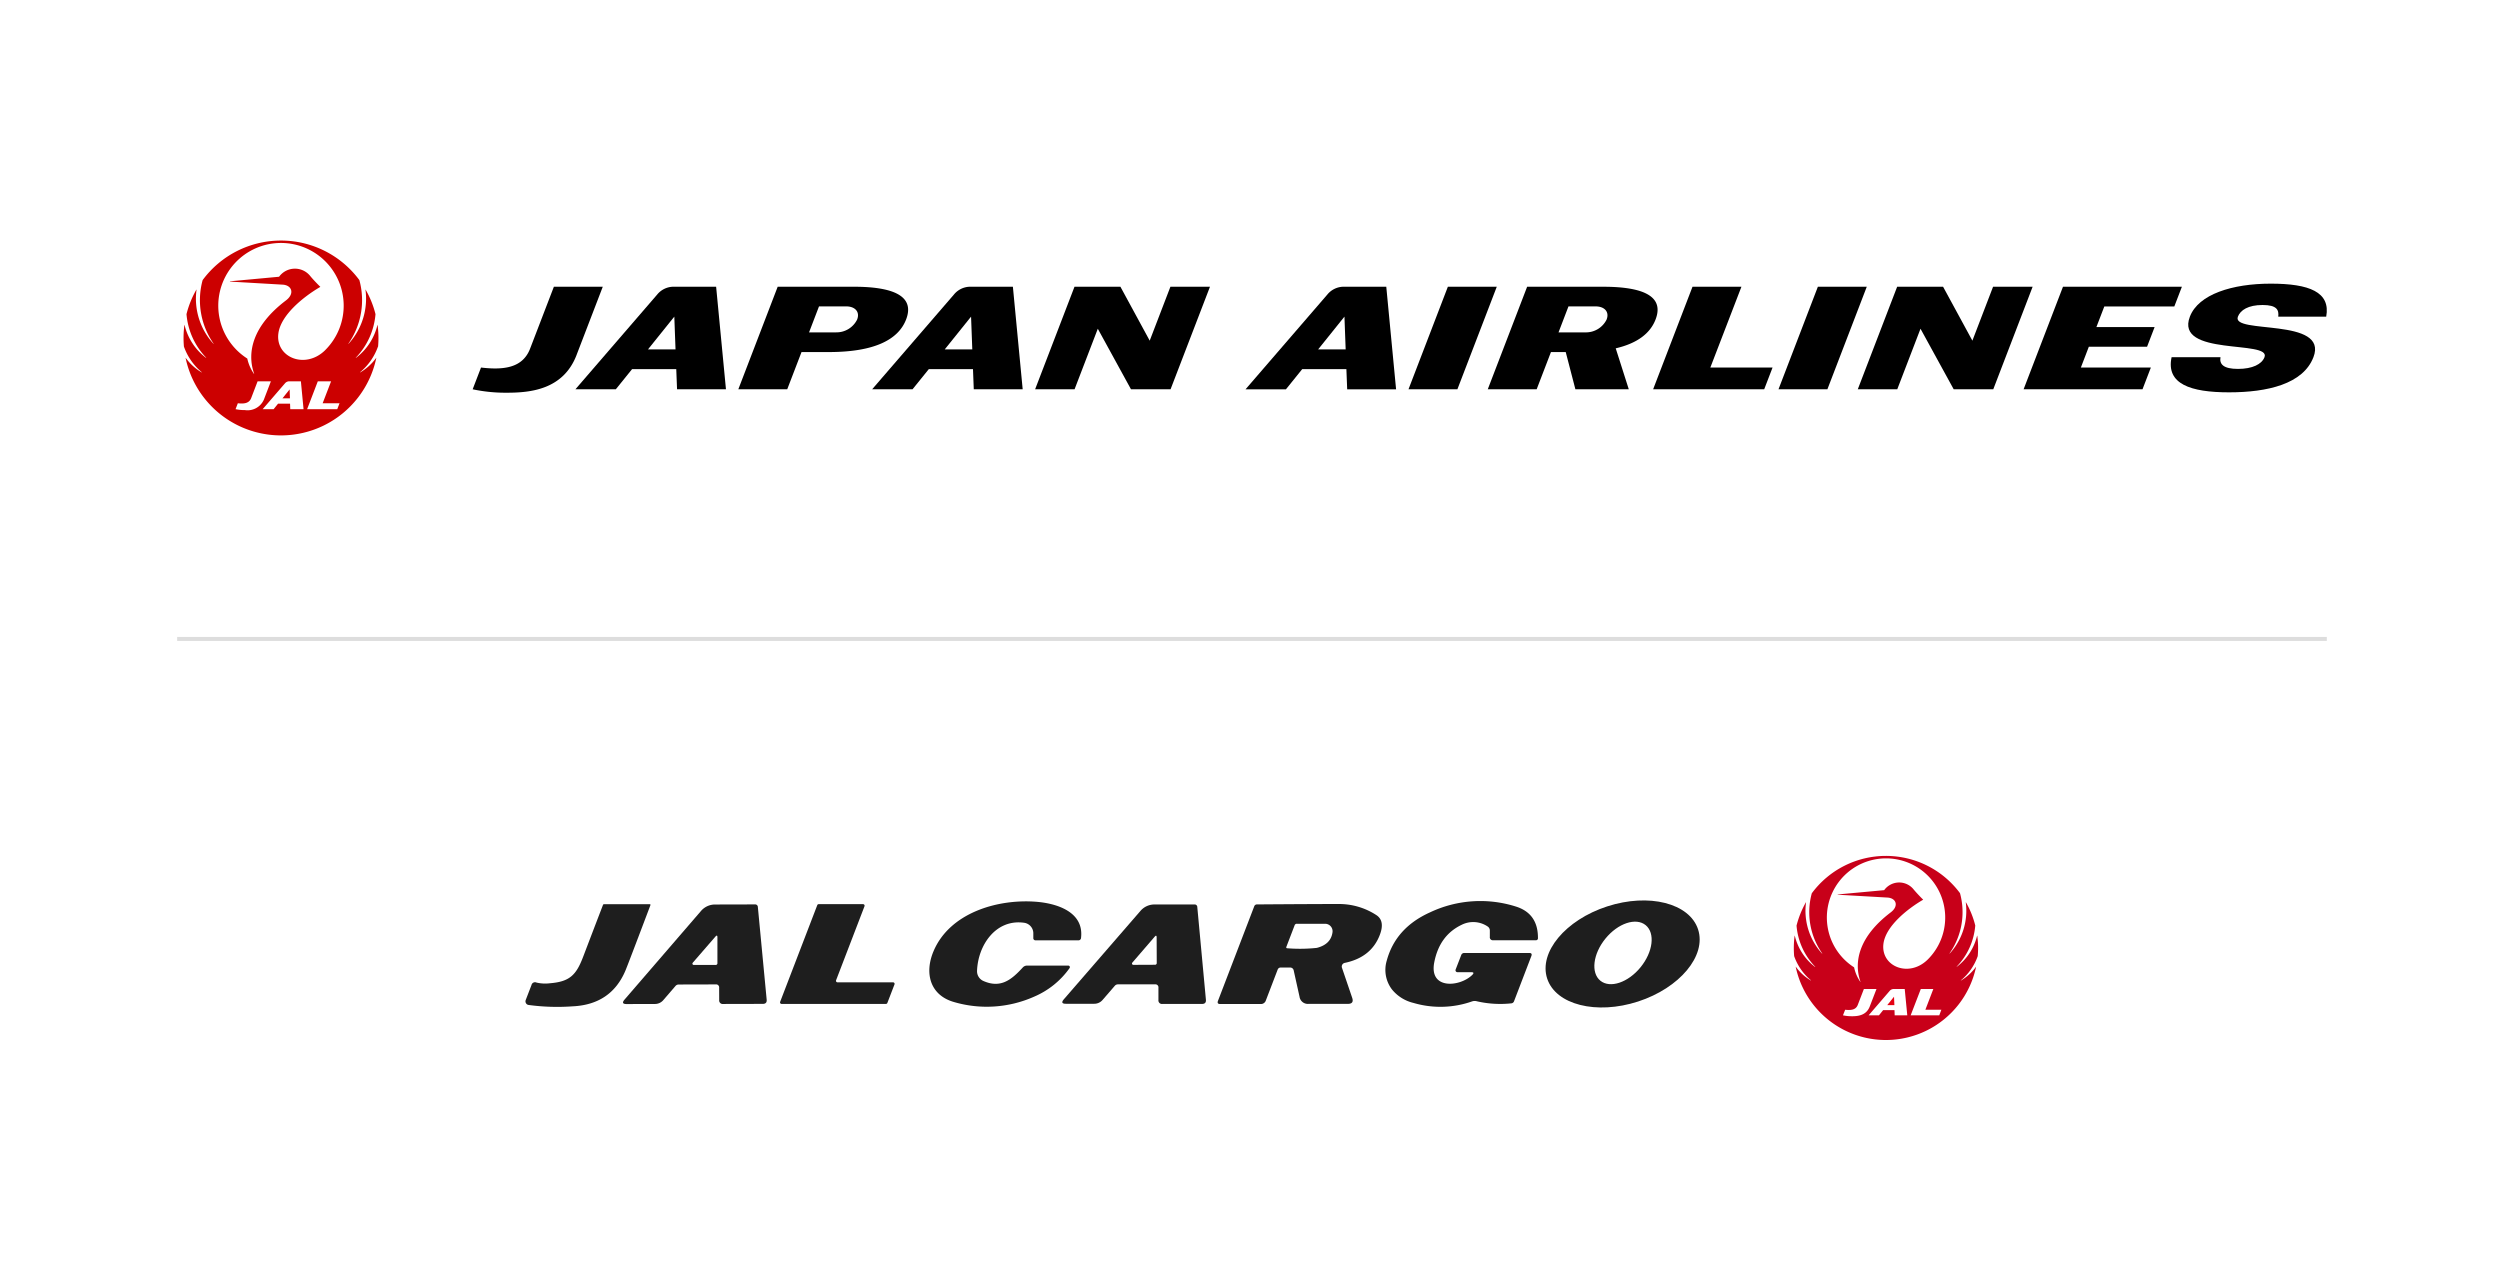 <svg xmlns="http://www.w3.org/2000/svg" width="628" height="320" viewBox="0 0 628 320">
  <g id="グループ_136" data-name="グループ 136" transform="translate(-622 -1033)">
    <rect id="長方形_266" data-name="長方形 266" width="628" height="320" transform="translate(622 1033)" fill="#fff"/>
    <g id="グループ_62" data-name="グループ 62" transform="translate(-397.131 -1143)">
      <g id="グループ_17" data-name="グループ 17" transform="translate(1151.131 2402.193)">
        <path id="パス_94" data-name="パス 94" d="M213.668,38.821q.647-.659-.274-.659h-3.47a.485.485,0,0,1-.46-.659l1.393-3.607a.8.8,0,0,1,.808-.56h16.3q.821,0,.522.771l-4.34,11.33a.818.818,0,0,1-.771.56,26.073,26.073,0,0,1-8.556-.522,2.038,2.038,0,0,0-1.219.025,23.949,23.949,0,0,1-14.762.373,9.9,9.9,0,0,1-5.385-3.4,8.1,8.1,0,0,1-1.306-7.163q2.214-8.27,10.882-12.175a29.531,29.531,0,0,1,21.515-1.48q5.634,1.741,5.6,7.934a.49.49,0,0,1-.547.547H218.891a.736.736,0,0,1-.833-.833V27.7a1.207,1.207,0,0,0-.572-1.032,6.456,6.456,0,0,0-6.479-.423q-5.609,2.661-6.915,9.477C202.761,42.663,210.646,41.855,213.668,38.821Z" transform="translate(24.189 -20.141)" fill="#1e1e1e"/>
        <path id="パス_95" data-name="パス 95" d="M262.492,27.453c2.144,6.6-4.607,14.7-15.078,18.106s-20.7.812-22.841-5.786,4.607-14.7,15.078-18.106,20.7-.812,22.841,5.786ZM237.941,40.33c2.438,1.988,6.962.476,10.1-3.378s3.715-8.589,1.277-10.578-6.962-.476-10.1,3.378-3.715,8.59-1.277,10.578Z" transform="translate(32.069 -20.17)" fill="#1e1e1e"/>
        <path id="パス_96" data-name="パス 96" d="M125.828,28.382a2.674,2.674,0,0,0-2.3-2.649c-7.126-1.007-11.616,5.634-11.839,12.1a2.668,2.668,0,0,0,1.579,2.512c4.328,1.915,7.039-.249,9.887-3.358a1.457,1.457,0,0,1,1.132-.5h10.322a.4.4,0,0,1,.323.634,20.957,20.957,0,0,1-8.88,7.163,29.259,29.259,0,0,1-20.247,1.331c-5.957-1.754-7.375-7.275-5.024-12.785,4.067-9.564,15.981-13.145,25.793-12.374,5.31.423,11.989,2.612,11.243,9.041a.651.651,0,0,1-.721.647H126.45a.555.555,0,0,1-.622-.634Z" transform="translate(1.743 -20.124)" fill="#1e1e1e"/>
        <path id="パス_97" data-name="パス 97" d="M49.507,21.2q-5.683,15.036-6.293,16.466-3.619,8.469-13.245,8.917a53.64,53.64,0,0,1-11.081-.348.9.9,0,0,1-.638-.447.928.928,0,0,1-.059-.785l1.455-3.781a.9.9,0,0,1,1.256-.609,9.5,9.5,0,0,0,3.37.174c4.962-.4,6.591-2.052,8.332-6.616q3.408-8.942,4.987-13.033a.291.291,0,0,1,.3-.211H49.32Q49.606,20.93,49.507,21.2Z" transform="translate(-18.131 -19.985)" fill="#1e1e1e"/>
        <path id="パス_98" data-name="パス 98" d="M61.98,41.925a.758.758,0,0,0-.858-.858l-9.29.025a1.039,1.039,0,0,0-.821.373l-3.034,3.52a2.736,2.736,0,0,1-2.164.995L38.724,46q-1.468,0-.51-1.119L57.428,22.612a4.626,4.626,0,0,1,3.507-1.617l10.024-.025a.669.669,0,0,1,.746.659L73.919,44.9q.1,1.057-.97,1.057L63,45.98a.885.885,0,0,1-1.007-.995ZM55.351,35.62a.336.336,0,0,0,.261.56h5.435a.44.44,0,0,0,.5-.5v-6.43q0-.771-.51-.187Z" transform="translate(-13.331 -19.975)" fill="#1e1e1e"/>
        <path id="パス_99" data-name="パス 99" d="M98.3,41.079l-1.791,4.651a.386.386,0,0,1-.361.249H69.936a.386.386,0,0,1-.361-.522L78.9,21.169a.386.386,0,0,1,.361-.249H90.406a.386.386,0,0,1,.361.522L83.628,40.035a.386.386,0,0,0,.361.522H97.942a.386.386,0,0,1,.361.522Z" transform="translate(-5.604 -19.987)" fill="#1e1e1e"/>
        <path id="パス_100" data-name="パス 100" d="M149.852,41.052h-9.29a1.039,1.039,0,0,0-.821.373l-3.034,3.507a2.736,2.736,0,0,1-2.164.995h-7.089q-1.467,0-.51-1.119l19.264-22.224a4.626,4.626,0,0,1,3.507-1.6h10.024a.654.654,0,0,1,.734.659l2.164,23.269q.1,1.057-.97,1.057h-9.949a.885.885,0,0,1-1.007-.995V41.91A.758.758,0,0,0,149.852,41.052Zm-5.7-5.46a.336.336,0,0,0,.261.56l5.373-.025a.434.434,0,0,0,.5-.485l-.025-6.367q0-.771-.5-.187Z" transform="translate(8.288 -19.973)" fill="#1e1e1e"/>
        <path id="パス_101" data-name="パス 101" d="M176.084,36.846h-2.338a.784.784,0,0,0-.721.5l-2.972,7.76a1.3,1.3,0,0,1-1.318.908H158.573q-.858,0-.547-.808l9.1-23.729a.711.711,0,0,1,.7-.485q15.6-.112,20.346-.1a17.138,17.138,0,0,1,9.663,2.8q2.164,1.443.858,4.912-2.139,5.683-8.83,7.076a.926.926,0,0,0-.62.449.952.952,0,0,0-.077.769l2.574,7.561q.51,1.517-1.094,1.517h-9.875a2.1,2.1,0,0,1-2.263-1.8l-1.455-6.554A.9.9,0,0,0,176.084,36.846Zm-.871-5.223q-.149.373.249.386a39.775,39.775,0,0,0,7.4-.1q3.52-.9,3.93-3.917a1.878,1.878,0,0,0-1.853-2.139H177.85a.572.572,0,0,0-.584.41Z" transform="translate(15.933 -19.995)" fill="#1e1e1e"/>
      </g>
      <g id="ol" transform="translate(1469.739 2391)">
        <path id="パス_63" data-name="パス 63" d="M10.23,17.522h1.79l-.092-2.112Z" transform="translate(13.244 19.96)" fill="#e50012"/>
        <path id="パス_64" data-name="パス 64" d="M46.2,25.179a22.585,22.585,0,0,0-.115-5.118c0-.023-.046-.023-.046,0a13.879,13.879,0,0,1-5.1,7.8c-.023,0-.069,0-.023-.046A16.876,16.876,0,0,0,45.581,17.49a22.8,22.8,0,0,0-2.341-5.83h-.046a15.949,15.949,0,0,1-4.017,12.854c-.023.023-.069,0-.046-.046a18.039,18.039,0,0,0,2.617-15.1,23.166,23.166,0,0,0-37.23.023,18.052,18.052,0,0,0,2.617,15.1c0,.023,0,.069-.046.046A15.948,15.948,0,0,1,3.072,11.683c0-.023-.023-.046-.046,0a23.66,23.66,0,0,0-2.341,5.83A16.779,16.779,0,0,0,5.367,27.842c.023.023,0,.069-.046.046A13.937,13.937,0,0,1,.249,20.061c0-.023-.046-.023-.046,0a24,24,0,0,0-.115,5.118,13.978,13.978,0,0,0,4.223,6.083c.023.023,0,.069-.023.046A12.216,12.216,0,0,1,.524,27.865H.478a23.15,23.15,0,0,0,45.309,0c0-.023,0-.046-.023,0A12.8,12.8,0,0,1,42,31.308c-.023,0-.069,0-.023-.046A13.867,13.867,0,0,0,46.2,25.179Zm-31.652,15.1a10.154,10.154,0,0,1-2.2-.23l.551-1.4c1.446.161,2.685.046,3.167-1.217L17.6,33.442h3.167l-1.7,4.407c-.872,2.249-2.984,2.433-4.5,2.433Zm10.788-.23-.046-1.308H22.444l-1.056,1.308H18.795l5.279-6.128a1.314,1.314,0,0,1,.964-.482h2.823l.643,6.61Zm11.178,0H29.353l2.548-6.61h3.145l-2,5.21h4.017l-.528,1.4ZM33.6,26.074c-4.728,4.614-11.8,1.676-11.086-3.994.551-4.361,5.9-8.7,9.962-11.063v-.046c-.528-.5-1.63-1.653-2.341-2.5a4.65,4.65,0,0,0-7.437.138L11.037,9.686s-.046.069,0,.069l12.486.712c2.226.138,2.938,2.135.8,3.741-7.919,6.014-9.342,12.372-7.574,17.4,0,.023-.046.046-.046.023A10.114,10.114,0,0,1,15.145,28,14.864,14.864,0,1,1,33.6,26.074Z" transform="translate(-0.003)" fill="#c80019"/>
      </g>
    </g>
    <line id="線_9" data-name="線 9" x2="540" transform="translate(666.5 1193.5)" fill="none" stroke="#ddd" stroke-width="1"/>
    <g id="logo_jal" transform="translate(666.5 1091.793)">
      <g id="グループ_63" data-name="グループ 63" transform="translate(74.23 12.46)">
        <path id="パス_284" data-name="パス 284" d="M577.555,455.777c-2.592,6.743-11.544,8.831-21.208,8.831s-15.869-2.1-14.423-8.831h12.281c-.316,1.795.772,2.946,4.4,2.946s5.974-1.176,6.658-2.948c1.69-4.4-22.616-.1-18.747-10.178,2.165-5.643,10.694-8.291,20.316-8.291s15.083,2.078,13.931,8.286H568.716c.193-1.661-.318-2.922-3.938-2.922s-5.565,1.282-6.2,2.927c-1.726,4.5,22.84.121,18.977,10.18" transform="translate(-115.149 -437.306)"/>
        <path id="パス_285" data-name="パス 285" d="M435.854,463.545H423.571l9.888-25.757h12.286Z" transform="translate(-188.487 -437.008)"/>
        <path id="パス_286" data-name="パス 286" d="M493.2,463.545H480.918l9.888-25.757h12.285Z" transform="translate(-152.889 -437.008)"/>
        <path id="パス_287" data-name="パス 287" d="M548.775,463.545H518.907l9.891-25.757h29.87l-1.9,4.943H539.184l-1.994,5.191h14.624l-1.894,4.94H535.291l-2,5.221h17.582Z" transform="translate(-129.308 -437.008)"/>
        <path id="パス_288" data-name="パス 288" d="M399.723,463.545h-9.939l-8.337-15.211-5.839,15.211H365.7l9.89-25.757H387.13l7.356,13.541,5.2-13.541h9.937Z" transform="translate(-224.409 -437.008)"/>
        <path id="パス_289" data-name="パス 289" d="M527.239,463.545H517.3l-8.34-15.211-5.839,15.211h-9.917l9.888-25.757h11.541l7.359,13.541,5.195-13.541h9.937Z" transform="translate(-145.26 -437.008)"/>
        <path id="パス_290" data-name="パス 290" d="M304.632,454.922c-3.364,8.761-11.658,9.485-17.567,9.485a39.7,39.7,0,0,1-8.54-.86l2.1-5.465c5.63.653,10.441.163,12.329-4.744l5.973-15.551H311.21l-6.579,17.13" transform="translate(-278.524 -437.009)"/>
        <path id="パス_291" data-name="パス 291" d="M348.692,437.789H329.586L319.7,463.545h12.285l3.589-9.351H342.4c11.355,0,17.468-3.034,19.451-8.2s-1.795-8.211-13.161-8.211m.873,8.211a5.788,5.788,0,0,1-5.273,3.253h-6.823l2.5-6.526h6.834c2.238,0,3.48,1.39,2.757,3.263" transform="translate(-252.964 -437.009)"/>
        <path id="パス_292" data-name="パス 292" d="M464.853,437.789H445.746l-9.89,25.757h12.283l3.589-9.351h3.713l2.428,9.351h13.412L468,453.256c5.441-1.263,8.674-3.773,10.014-7.258,1.981-5.165-1.795-8.211-13.162-8.211m.873,8.211a5.791,5.791,0,0,1-5.274,3.253h-6.821l2.5-6.526h6.832c2.238,0,3.48,1.39,2.759,3.263" transform="translate(-180.86 -437.009)"/>
        <path id="パス_293" data-name="パス 293" d="M475.855,458.086l7.813-20.3h-12.29l-9.891,25.757h27.9l2.1-5.459Z" transform="translate(-164.951 -437.008)"/>
        <path id="パス_294" data-name="パス 294" d="M329.8,437.788H318.81a5.328,5.328,0,0,0-3.778,1.912L294.45,463.546H304.6l4.09-5.07h11.094l.2,5.07h12.285L329.8,437.788m-17.118,15.737,6.614-8.234.305,8.234Z" transform="translate(-268.638 -437.008)"/>
        <path id="パス_295" data-name="パス 295" d="M375.791,437.788H364.8a5.322,5.322,0,0,0-3.778,1.912L340.44,463.546h10.147l4.092-5.07h11.094l.2,5.07h12.285l-2.46-25.758m-17.12,15.737,6.614-8.234.307,8.234Z" transform="translate(-240.09 -437.008)"/>
        <path id="パス_296" data-name="パス 296" d="M433.665,437.788H422.679A5.328,5.328,0,0,0,418.9,439.7l-20.585,23.848h10.149l4.088-5.07h11.094l.2,5.07h12.283l-2.462-25.758M416.55,453.526l6.61-8.234.305,8.234Z" transform="translate(-204.164 -437.008)"/>
      </g>
      <g id="グループ_64" data-name="グループ 64" transform="translate(0 -0.033)">
        <ellipse id="楕円形_23" data-name="楕円形 23" cx="26.5" cy="26" rx="26.5" ry="26" transform="translate(-0.5 0.241)" fill="#fff"/>
        <path id="パス_297" data-name="パス 297" d="M248.536,455.943h1.878l-.083-2.238Z" transform="translate(-222.078 -414.644)" fill="#c00"/>
        <path id="パス_298" data-name="パス 298" d="M282.063,457.255a24.745,24.745,0,0,0-.121-5.416c0-.031-.036-.031-.042,0a14.635,14.635,0,0,1-5.384,8.248.03.03,0,0,1-.039-.046,17.866,17.866,0,0,0,4.937-10.93,24.234,24.234,0,0,0-2.481-6.155c-.016-.023-.044-.016-.038.015a16.794,16.794,0,0,1-4.242,13.578.029.029,0,1,1-.047-.034,19.058,19.058,0,0,0,2.757-15.955,24.471,24.471,0,0,0-39.373,0,19.063,19.063,0,0,0,2.755,15.955.029.029,0,0,1-.046.034,16.787,16.787,0,0,1-4.242-13.578c0-.031-.024-.037-.039-.015a24.232,24.232,0,0,0-2.481,6.155,17.874,17.874,0,0,0,4.937,10.93.03.03,0,0,1-.038.046,14.63,14.63,0,0,1-5.384-8.248.021.021,0,1,0-.042,0,24.749,24.749,0,0,0-.119,5.416,14.728,14.728,0,0,0,4.477,6.434.031.031,0,0,1-.033.054,13.272,13.272,0,0,1-3.987-3.633c-.015-.023-.041-.015-.034.013a24.471,24.471,0,0,0,47.9,0c0-.028-.018-.036-.034-.013a13.263,13.263,0,0,1-3.989,3.633c-.036.018-.065-.025-.033-.054a14.736,14.736,0,0,0,4.48-6.434m-33.455,15.955a10.815,10.815,0,0,1-2.322-.23l.571-1.486c1.527.178,2.837.046,3.349-1.289l1.62-4.224h3.336l-1.785,4.653a4.478,4.478,0,0,1-4.769,2.576m11.42-.23-.052-1.382h-3.013l-1.109,1.382h-2.755l5.589-6.477a1.429,1.429,0,0,1,1.026-.522h2.984l.669,7Zm11.807,0H264.24l2.684-7h3.336l-2.121,5.516h4.242ZM268.733,458.2c-5.005,4.87-12.48,1.759-11.72-4.222.584-4.61,6.237-9.2,10.518-11.7a.033.033,0,0,0,0-.054c-.561-.535-1.726-1.739-2.475-2.645a4.922,4.922,0,0,0-7.863.137l-12.307,1.142a.038.038,0,1,0,0,.077l13.193.764c2.339.132,3.1,2.255.845,3.963-8.379,6.351-9.873,13.073-7.994,18.4a.034.034,0,0,1-.062.028,10.822,10.822,0,0,1-1.662-3.826,15.751,15.751,0,1,1,19.53-2.072" transform="translate(-231.589 -428.957)" fill="#c00"/>
      </g>
    </g>
  </g>
</svg>
